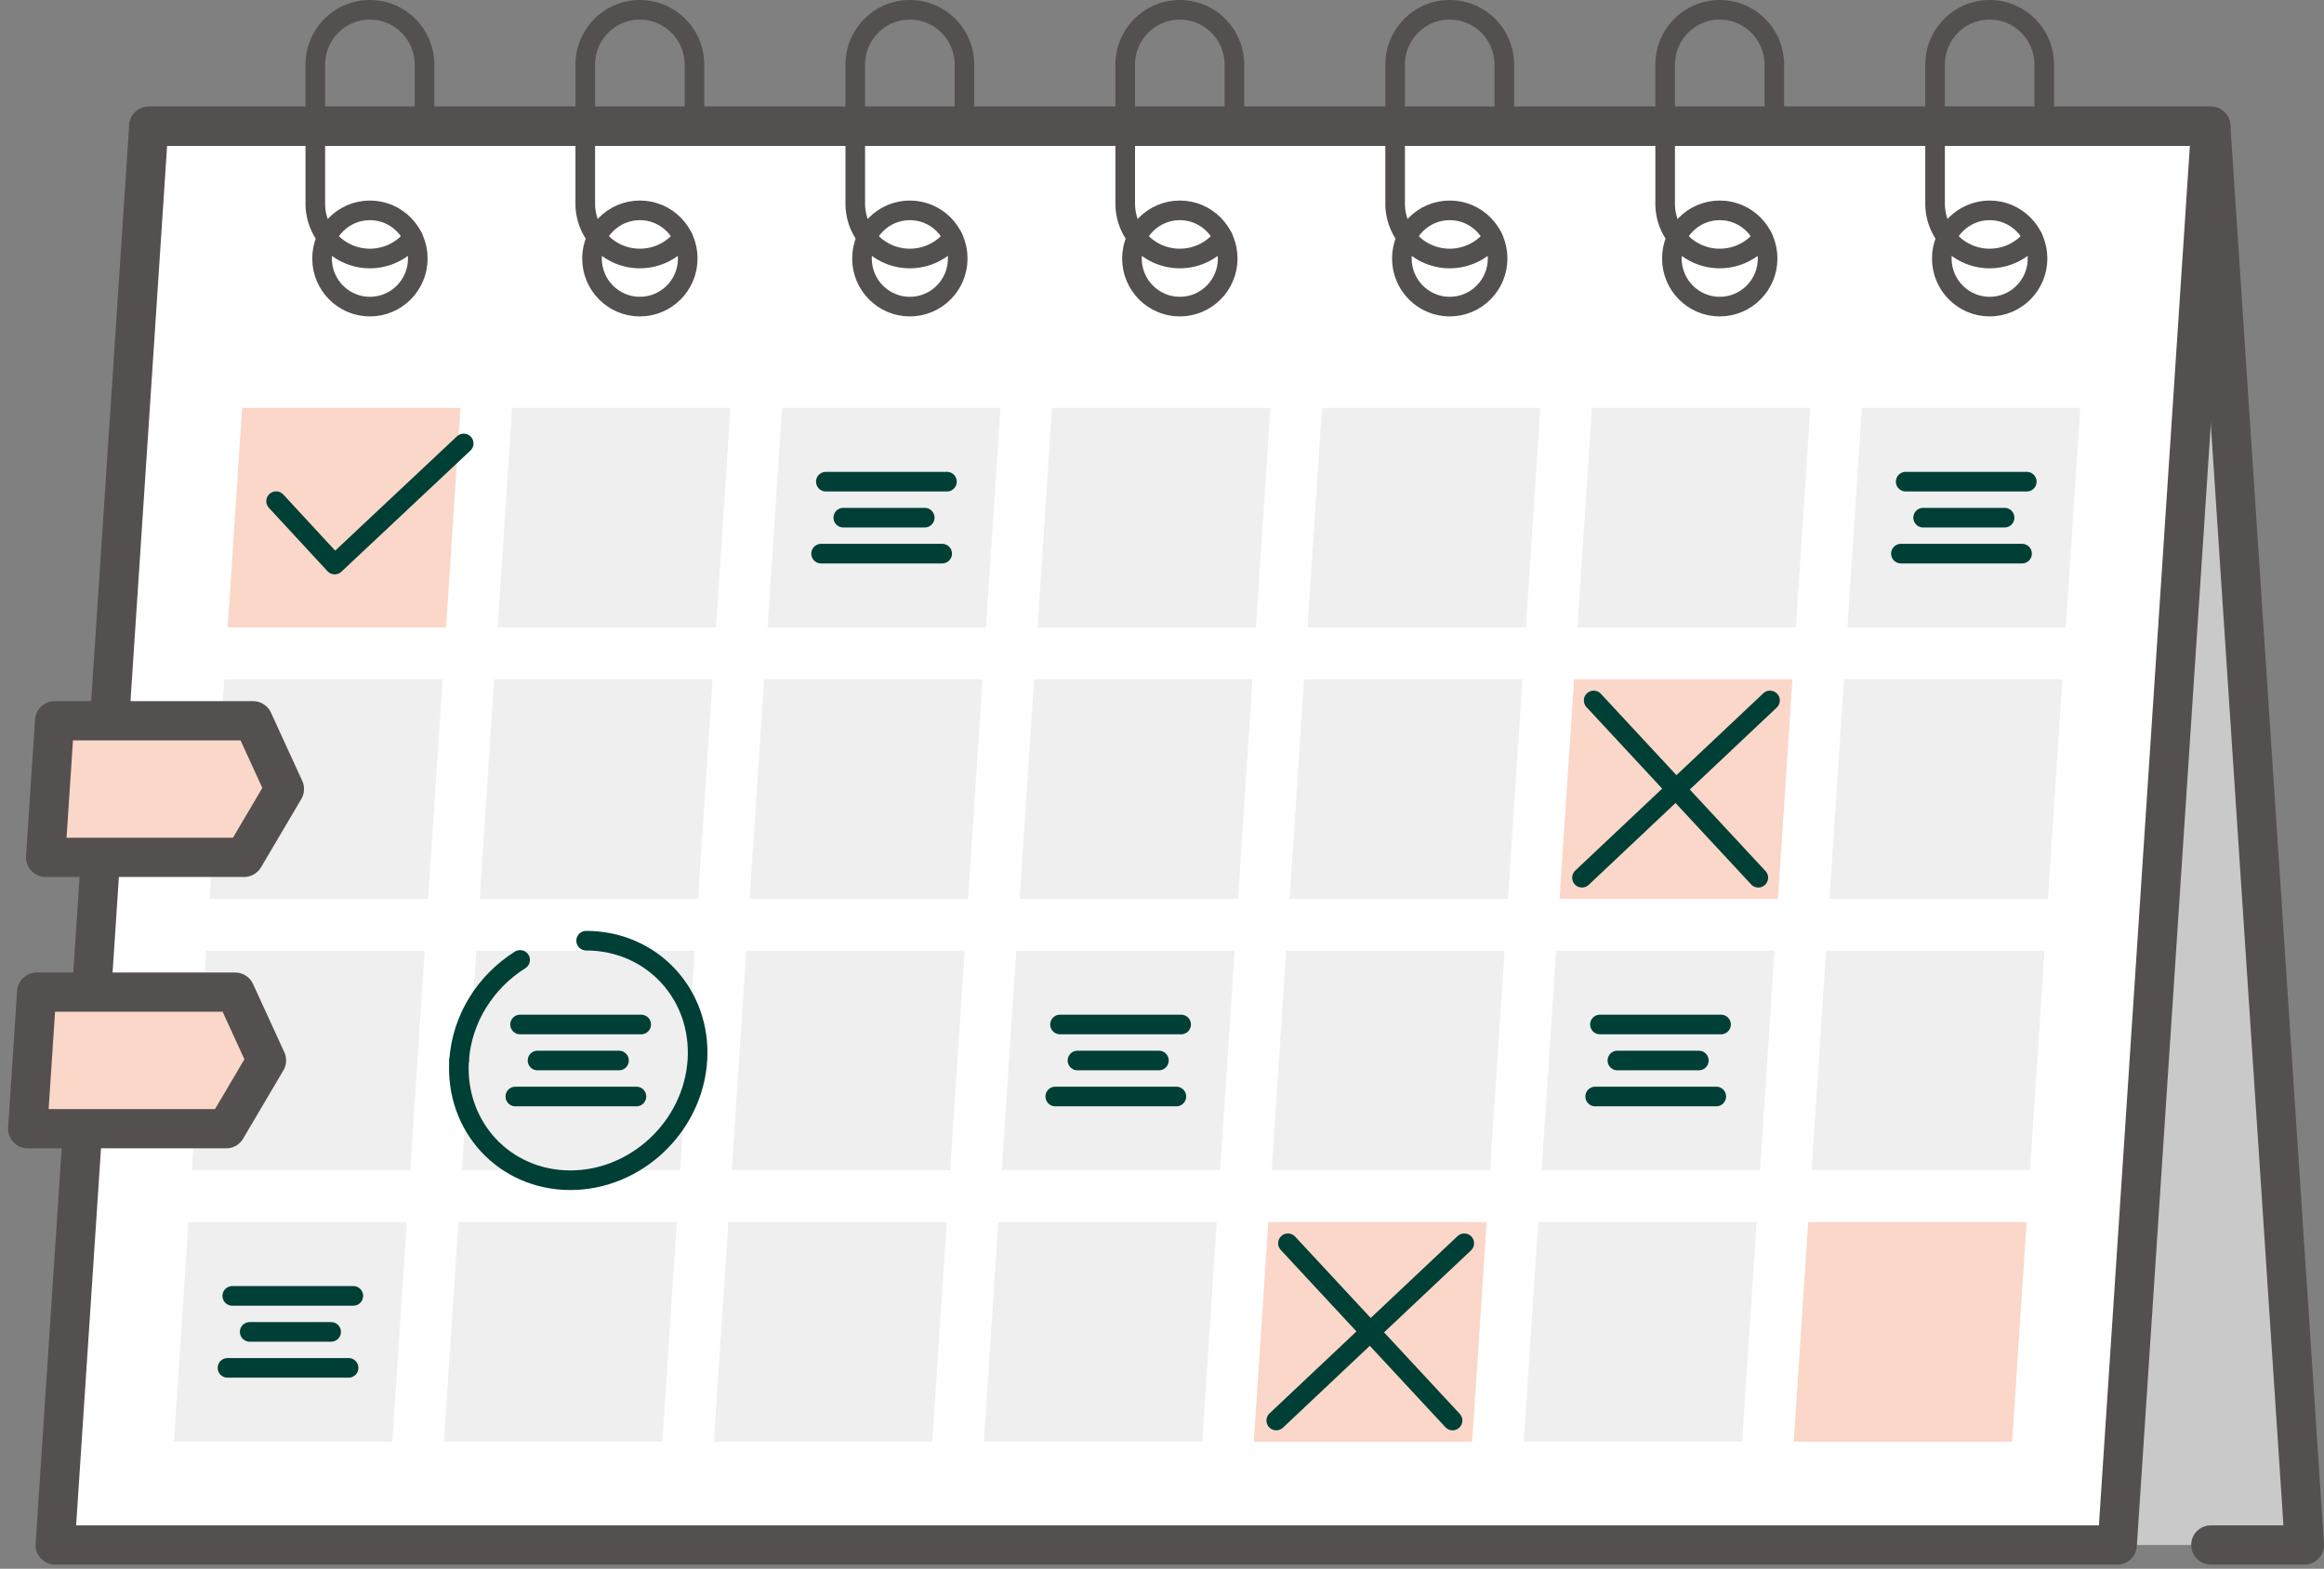 <svg width="237" height="160" fill="none" xmlns="http://www.w3.org/2000/svg"><rect width="100%" height="100%" fill="#808080" stroke="none"/><path d="M13.344 12.875h210.289l9.542 144.696H22.886L13.344 12.875z" fill="#C9C9C9"/><path d="M223.634 12.875H13.345L3.803 157.571h210.289l9.542-144.696z" fill="#fff"/><path d="M15.168 12.875h210.289l9.542 144.696h-9.542" stroke="#54504F" stroke-width="4" stroke-linecap="round" stroke-linejoin="round"/><path d="M225.458 12.879H15.169L5.627 157.575h210.289l9.542-144.696z" stroke="#54504F" stroke-width="4" stroke-linecap="round" stroke-linejoin="round"/><path d="M155.608 63.99h-22.27l1.477-22.392h22.269l-1.476 22.392zm27.533 0h-22.272l1.477-22.392h22.271l-1.476 22.392zm-82.592 0H78.277l1.477-22.392h22.271l-1.476 22.392z" fill="#EFEFEF"/><path d="M45.486 63.99h-22.27l1.477-22.392h22.27L45.486 63.99z" fill="#FBD7C9"/><path d="M210.67 63.99H188.4l1.477-22.392h22.27L210.67 63.99zm-82.592 0h-22.269l1.476-22.392h22.27l-1.477 22.392zm-55.06 0h-22.27l1.477-22.392h22.27L73.017 63.99zm80.765 27.684h-22.269l1.476-22.393h22.27l-1.477 22.393z" fill="#EFEFEF"/><path d="M181.316 91.674h-22.271l1.477-22.393h22.271l-1.477 22.393z" fill="#FBD7C9"/><path d="M98.723 91.674H76.45l1.477-22.393h22.271l-1.476 22.393zm-55.063 0H21.39l1.478-22.393h22.27L43.66 91.674zm165.184 0h-22.272l1.479-22.393h22.269l-1.476 22.393zm-82.59 0h-22.272l1.479-22.393h22.27l-1.477 22.393zm-55.064 0H48.92l1.477-22.393h22.27L71.19 91.674zm80.769 27.678h-22.27l1.477-22.391h22.27l-1.477 22.391zm27.529 0h-22.271l1.476-22.391h22.272l-1.477 22.391zm-82.59 0H74.627l1.477-22.391h22.271l-1.477 22.391zm-55.062 0H19.565l1.476-22.391h22.272l-1.477 22.391zm165.184 0h-22.272l1.477-22.391h22.271l-1.476 22.391zm-82.592 0h-22.272l1.477-22.391h22.271l-1.476 22.391zm-55.061 0h-22.27l1.477-22.391h22.27l-1.477 22.391z" fill="#EFEFEF"/><path d="M150.133 147.037h-22.27l1.477-22.392h22.27l-1.477 22.392z" fill="#FBD7C9"/><path d="M177.662 147.037h-22.269l1.476-22.392h22.27l-1.477 22.392zm-82.592 0H72.8l1.477-22.392h22.27l-1.477 22.392zm-55.06 0H17.738l1.477-22.392h22.271l-1.476 22.392z" fill="#EFEFEF"/><path d="M205.195 147.037h-22.271l1.476-22.392h22.272l-1.477 22.392z" fill="#FBD7C9"/><path d="M122.604 147.037h-22.272l1.477-22.392h22.271l-1.476 22.392zm-55.063 0h-22.27l1.477-22.392h22.27l-1.477 22.392z" fill="#EFEFEF"/><path d="M194.34 49.125h12.351m-10.572 3.672h8.307m-10.571 3.668h12.352M108.1 104.488h12.351m-10.572 3.672h8.307m-10.571 3.672h12.35M84.219 49.125h12.35m-10.571 3.672h8.307m-10.571 3.668h12.35m67.076 48.023h12.35m-10.571 3.672h8.307m-10.572 3.672h12.351M23.684 132.168h12.35m-10.571 3.672h8.306M23.2 139.508h12.349m126.972-68.07l16.789 18.08m1.194-18.08l-19.174 18.08m-29.986 37.283l16.788 18.078m1.193-18.078l-19.173 18.078M46.82 108.157c.283-4.298 2.742-8.078 6.222-10.255" stroke="#003F35" stroke-width="2" stroke-linecap="round" stroke-linejoin="round"/><path d="M59.774 95.941c6.71 0 11.787 5.469 11.344 12.215-.444 6.746-6.245 12.215-12.954 12.215-6.71 0-11.788-5.469-11.344-12.215m6.217-3.668h12.351m-10.572 3.672h8.309m-10.572 3.672h12.351" stroke="#003F35" stroke-width="2" stroke-linecap="round" stroke-linejoin="round"/><path d="M120.318 31.271c2.697 0 4.883-2.198 4.883-4.909s-2.186-4.909-4.883-4.909c-2.696 0-4.882 2.198-4.882 4.91 0 2.71 2.186 4.908 4.882 4.908z" fill="#fff" stroke="#54504F" stroke-width="2" stroke-linecap="round" stroke-linejoin="round"/><path d="M120.317 26.364c-3.076 0-5.567-2.507-5.567-5.597V6.597c0-3.092 2.493-5.597 5.567-5.597 3.075 0 5.567 2.507 5.567 5.597v6.278m-5.568 13.489a5.55 5.55 0 004.39-2.153" stroke="#54504F" stroke-width="2" stroke-linecap="round" stroke-linejoin="round"/><path d="M175.379 31.271c2.696 0 4.882-2.198 4.882-4.909s-2.186-4.909-4.882-4.909c-2.697 0-4.883 2.198-4.883 4.91 0 2.71 2.186 4.908 4.883 4.908z" fill="#fff" stroke="#54504F" stroke-width="2" stroke-linecap="round" stroke-linejoin="round"/><path d="M175.377 26.364c-3.075 0-5.566-2.507-5.566-5.597V6.597c0-3.092 2.493-5.597 5.566-5.597 3.076 0 5.567 2.507 5.567 5.597v6.278m-5.567 13.489a5.552 5.552 0 004.39-2.153" stroke="#54504F" stroke-width="2" stroke-linecap="round" stroke-linejoin="round"/><path d="M92.787 31.271c2.696 0 4.882-2.198 4.882-4.909s-2.186-4.909-4.882-4.909c-2.697 0-4.883 2.198-4.883 4.91 0 2.71 2.186 4.908 4.883 4.908z" fill="#fff" stroke="#54504F" stroke-width="2" stroke-linecap="round" stroke-linejoin="round"/><path d="M92.786 26.364c-3.076 0-5.567-2.507-5.567-5.597V6.597C87.219 3.505 89.712 1 92.786 1c3.075 0 5.567 2.507 5.567 5.597v6.278m-5.568 13.489a5.55 5.55 0 004.39-2.153" stroke="#54504F" stroke-width="2" stroke-linecap="round" stroke-linejoin="round"/><path d="M147.843 31.271c2.697 0 4.883-2.198 4.883-4.909s-2.186-4.909-4.883-4.909c-2.696 0-4.882 2.198-4.882 4.91 0 2.71 2.186 4.908 4.882 4.908z" fill="#fff" stroke="#54504F" stroke-width="2" stroke-linecap="round" stroke-linejoin="round"/><path d="M147.842 26.364c-3.075 0-5.567-2.507-5.567-5.597V6.597c0-3.092 2.494-5.597 5.567-5.597 3.076 0 5.567 2.507 5.567 5.597v6.278m-5.565 13.489a5.549 5.549 0 004.389-2.153" stroke="#54504F" stroke-width="2" stroke-linecap="round" stroke-linejoin="round"/><path d="M65.254 31.271c2.696 0 4.882-2.198 4.882-4.909s-2.186-4.909-4.882-4.909c-2.697 0-4.883 2.198-4.883 4.91 0 2.71 2.186 4.908 4.883 4.908z" fill="#fff" stroke="#54504F" stroke-width="2" stroke-linecap="round" stroke-linejoin="round"/><path d="M65.252 26.364c-3.075 0-5.566-2.507-5.566-5.597V6.597C59.685 3.505 62.178 1 65.251 1c3.076 0 5.568 2.507 5.568 5.597v6.278m-5.567 13.489a5.55 5.55 0 004.39-2.153" stroke="#54504F" stroke-width="2" stroke-linecap="round" stroke-linejoin="round"/><path d="M202.906 31.271c2.696 0 4.882-2.198 4.882-4.909s-2.186-4.909-4.882-4.909c-2.697 0-4.883 2.198-4.883 4.91 0 2.71 2.186 4.908 4.883 4.908z" fill="#fff" stroke="#54504F" stroke-width="2" stroke-linecap="round" stroke-linejoin="round"/><path d="M202.905 26.364c-3.076 0-5.567-2.507-5.567-5.597V6.597c0-3.092 2.493-5.597 5.567-5.597 3.075 0 5.567 2.507 5.567 5.597v6.278m-5.568 13.489a5.55 5.55 0 004.39-2.153" stroke="#54504F" stroke-width="2" stroke-linecap="round" stroke-linejoin="round"/><path d="M37.724 31.271c2.697 0 4.883-2.198 4.883-4.909s-2.186-4.909-4.883-4.909c-2.696 0-4.882 2.198-4.882 4.91 0 2.71 2.186 4.908 4.882 4.908z" fill="#fff" stroke="#54504F" stroke-width="2" stroke-linecap="round" stroke-linejoin="round"/><path d="M37.723 26.364c-3.075 0-5.567-2.507-5.567-5.597V6.597C32.156 3.505 34.65 1 37.723 1 40.8 1 43.29 3.507 43.29 6.597v6.278m-5.567 13.489a5.55 5.55 0 004.39-2.153" stroke="#54504F" stroke-width="2" stroke-linecap="round" stroke-linejoin="round"/><path d="M28.156 51.114l5.976 6.465 13.156-12.352" stroke="#003F35" stroke-width="2" stroke-linecap="round" stroke-linejoin="round"/><path d="M23.986 73.512H3.742L2.824 87.44h20.244l4.11-6.965-3.192-6.964zm-1.824 27.676H1.918L1 115.118h20.244l4.11-6.966-3.192-6.964z" fill="#FBD7C9"/><path d="M25.814 73.512H5.57L4.652 87.44h20.244l4.11-6.965-3.192-6.964zm-1.828 27.676H3.742l-.918 13.93h20.244l4.11-6.966-3.192-6.964z" stroke="#54504F" stroke-width="4" stroke-linecap="round" stroke-linejoin="round"/></svg>
